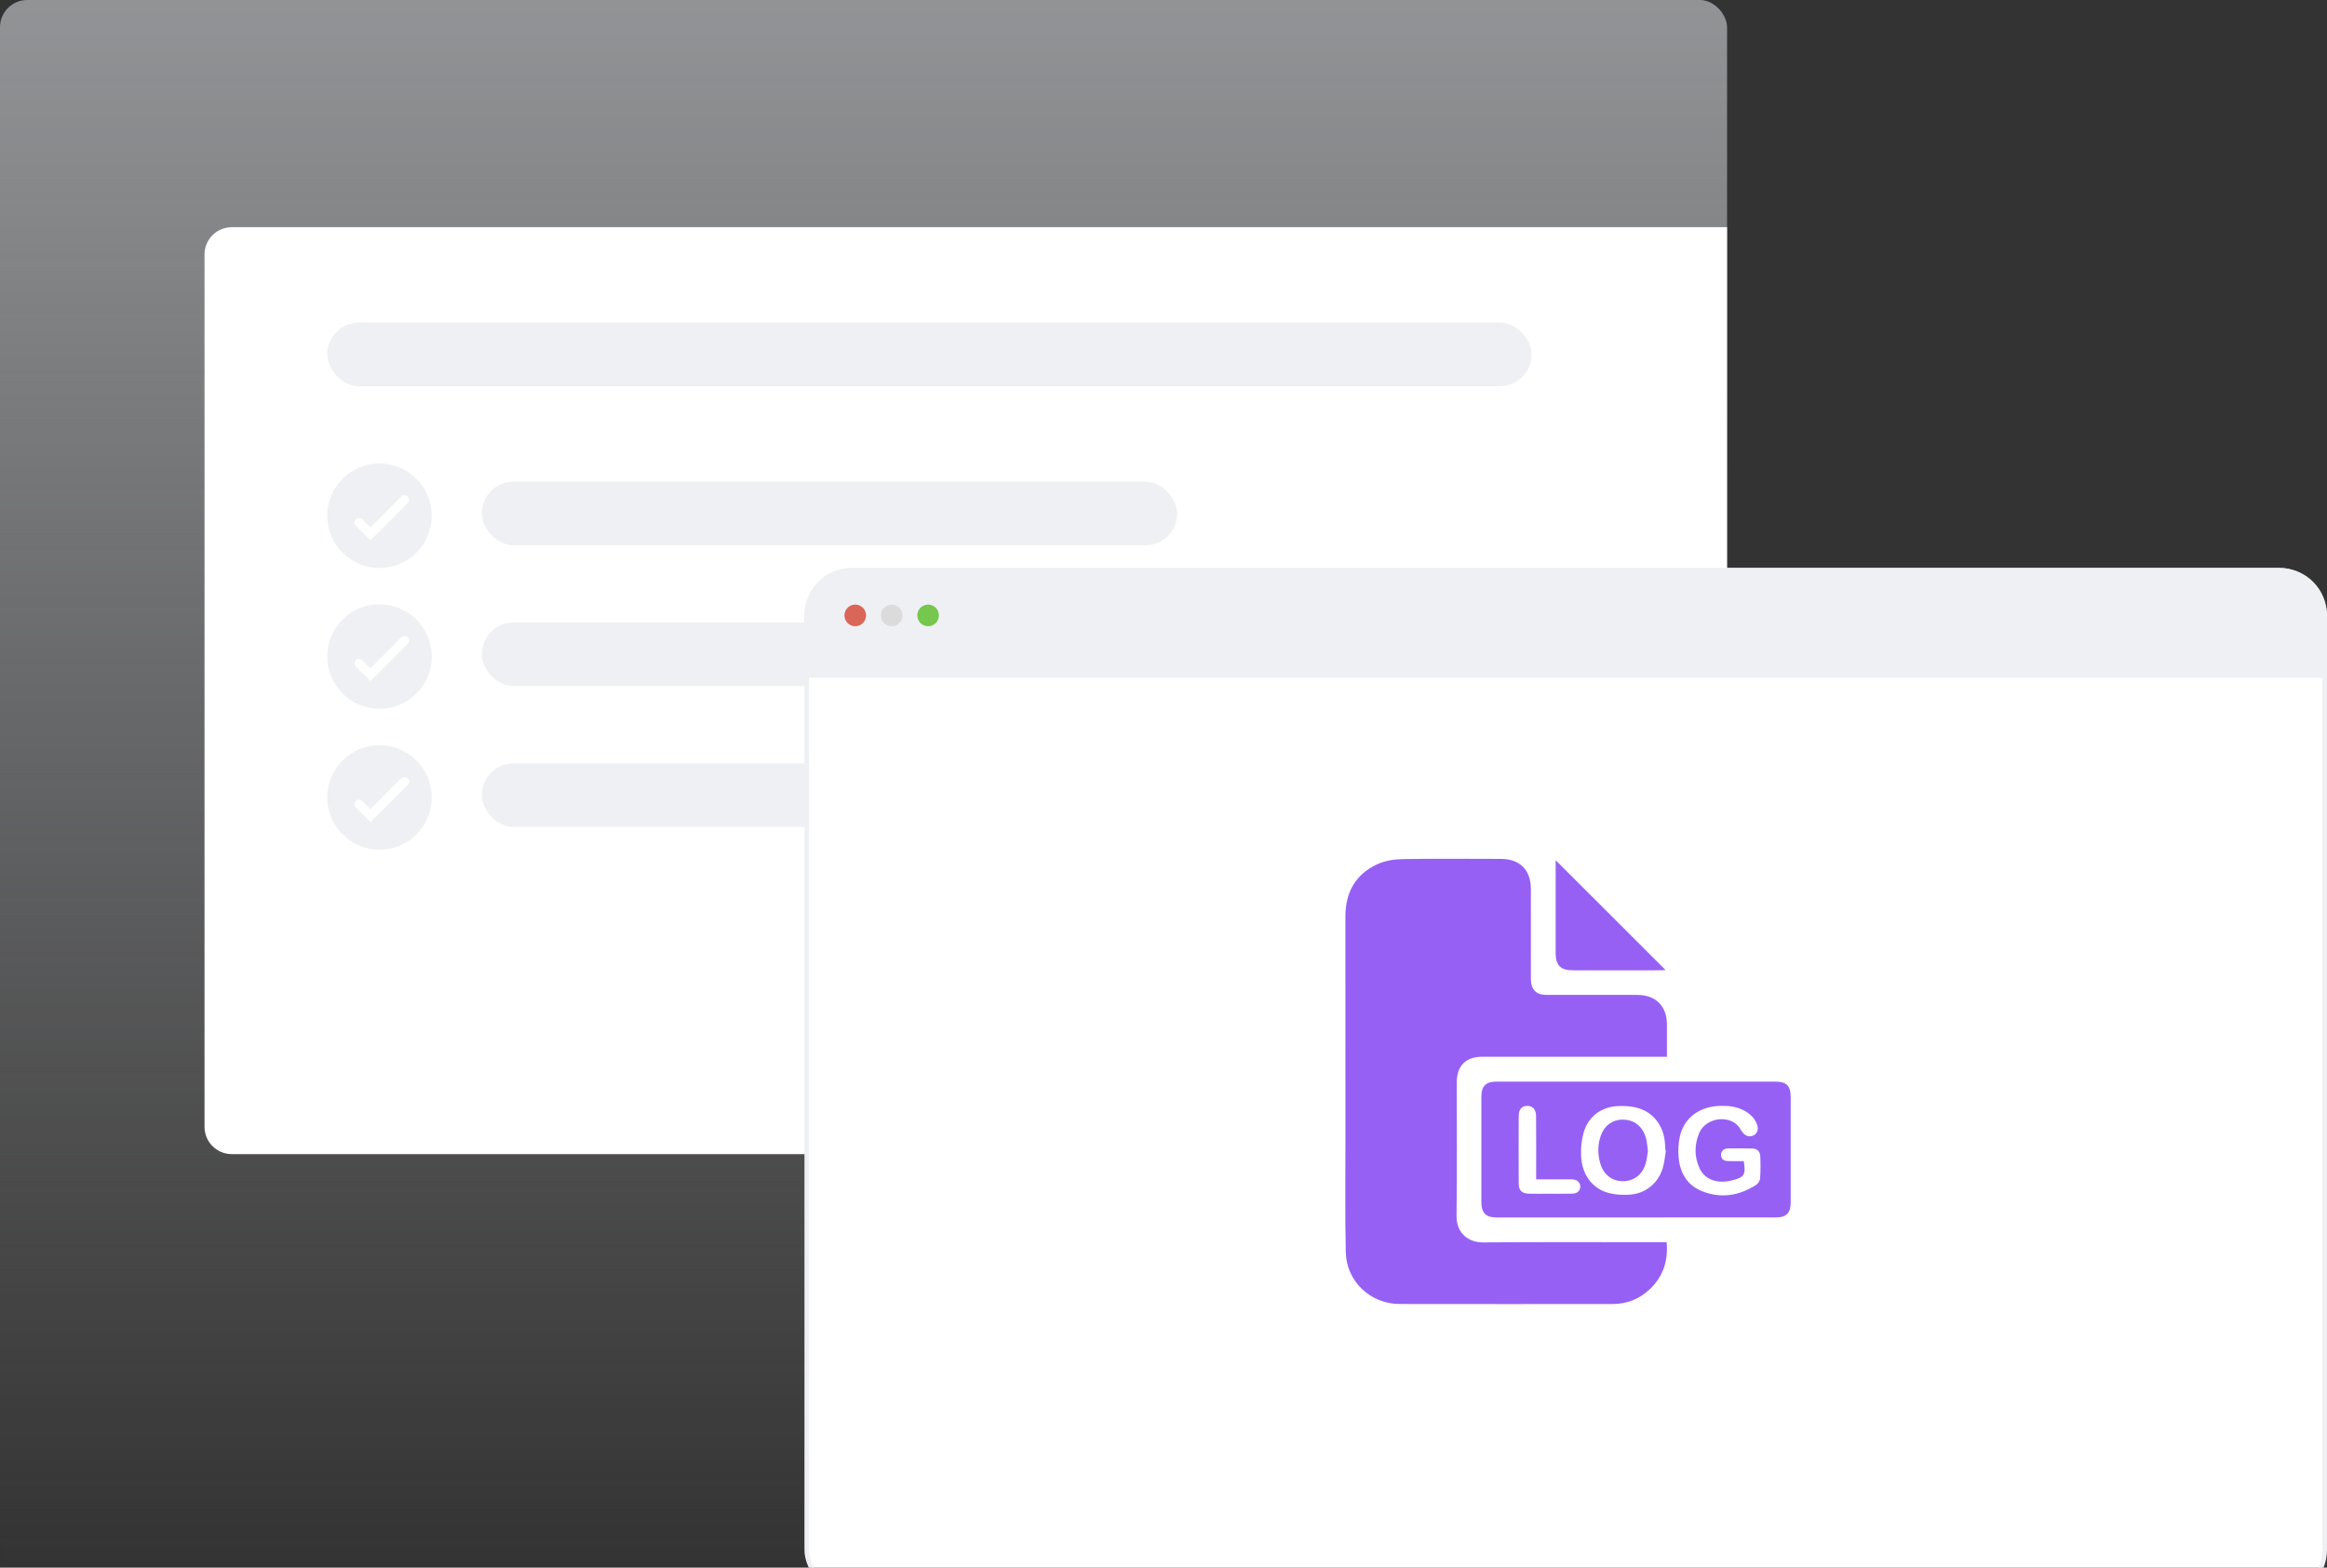 <svg width="512" height="345" viewBox="0 0 512 345" fill="none" xmlns="http://www.w3.org/2000/svg">
<rect x="0" y="0" width="512" height="345" fill="#333333" stroke="none"/>
<g clip-path="url(#clip0_6321_80609)">
<rect width="380" height="345" rx="6" fill="url(#paint0_linear_6321_80609)"/>
<path d="M45 56C45 52.686 47.686 50 51 50H380V254H51C47.686 254 45 251.314 45 248V56Z" fill="white"/>
<rect x="72" y="71" width="265" height="14" rx="7" fill="#EFF0F4"/>
<rect x="106" y="106" width="153" height="14" rx="7" fill="#EFF0F4"/>
<circle cx="83.5" cy="113.5" r="11.5" fill="#EFF0F4"/>
<path d="M79 115L81.5 117.5L89 110" stroke="white" stroke-width="2" stroke-linecap="round"/>
<rect x="106" y="137" width="153" height="14" rx="7" fill="#EFF0F4"/>
<circle cx="83.5" cy="144.5" r="11.5" fill="#EFF0F4"/>
<path d="M79 146L81.5 148.5L89 141" stroke="white" stroke-width="2" stroke-linecap="round"/>
<rect x="106" y="168" width="153" height="14" rx="7" fill="#EFF0F4"/>
<circle cx="83.5" cy="175.5" r="11.5" fill="#EFF0F4"/>
<path d="M79 177L81.5 179.5L89 172" stroke="white" stroke-width="2" stroke-linecap="round"/>
<rect x="177.5" y="125.5" width="334" height="225.51" rx="9.908" fill="white" stroke="#EFF0F4"/>
<g clip-path="url(#clip1_6321_80609)">
<path d="M366.773 232.565C363.21 232.565 359.812 232.565 356.413 232.565C346.348 232.565 336.281 232.565 326.215 232.565C322.497 232.565 320.524 234.542 320.524 238.272C320.524 248.053 320.605 257.833 320.48 267.612C320.431 271.361 323.056 273.464 326.341 273.434C339.349 273.319 352.357 273.387 365.364 273.387H366.705C367.079 277.467 365.937 280.927 363.008 283.722C360.732 285.89 357.977 286.988 354.828 286.99C339.198 287 323.567 287.013 307.936 286.985C301.536 286.975 296.25 282.005 296.107 275.596C295.928 267.522 296.032 259.44 296.03 251.361C296.024 234.812 296.039 218.266 296.024 201.717C296.015 196.38 298.261 192.377 303.132 190.159C304.779 189.409 306.754 189.105 308.586 189.073C315.816 188.954 323.047 189.013 330.277 189.028C334.393 189.037 336.82 191.467 336.828 195.575C336.841 201.917 336.833 208.261 336.833 214.603C336.833 214.923 336.826 215.24 336.833 215.56C336.884 217.814 338.017 218.954 340.267 218.958C346.93 218.969 353.595 218.96 360.257 218.964C364.288 218.964 366.754 221.414 366.768 225.434C366.777 227.765 366.768 230.098 366.768 232.563L366.773 232.565Z" fill="#9760F4"/>
<path d="M359.957 238.039C370.127 238.039 380.296 238.039 390.466 238.039C393.112 238.039 393.997 238.91 393.999 241.514C394.001 249.2 393.999 256.889 393.999 264.575C393.999 266.983 393.059 267.939 390.669 267.939C370.223 267.943 349.777 267.943 329.331 267.941C326.906 267.941 325.937 266.953 325.937 264.509C325.933 256.823 325.933 249.134 325.937 241.448C325.937 239.008 326.904 238.041 329.346 238.041C339.552 238.037 349.756 238.041 359.961 238.041L359.957 238.039ZM366.545 253.267L366.441 253.244C366.398 252.609 366.377 251.97 366.313 251.337C365.923 247.485 363.566 244.584 359.944 243.734C358.655 243.431 357.272 243.365 355.945 243.431C352.276 243.614 349.442 245.753 348.437 249.281C347.972 250.913 347.8 252.703 347.881 254.403C348.079 258.608 350.393 261.64 354.085 262.59C355.461 262.943 356.961 263.001 358.391 262.933C361.99 262.762 364.856 260.466 365.863 257.006C366.215 255.796 366.326 254.513 366.547 253.265L366.545 253.267ZM383.671 255.544C384.17 258.529 383.804 259.102 381.108 259.771C380.902 259.822 380.697 259.878 380.488 259.916C377.527 260.468 375.047 259.475 373.964 257.149C372.769 254.577 372.784 251.936 373.89 249.322C375.396 245.764 381.121 245.172 382.958 248.548C383.092 248.795 383.264 249.025 383.437 249.249C384.053 250.05 384.969 250.302 385.779 249.899C386.644 249.471 386.976 248.578 386.614 247.538C386.109 246.088 385.067 245.112 383.74 244.409C381.954 243.465 380.03 243.297 378.059 243.406C373.77 243.642 370.53 246.1 369.626 250.067C369.272 251.627 369.189 253.318 369.356 254.91C369.701 258.22 371.279 260.873 374.482 262.155C378.628 263.815 382.617 263.173 386.337 260.815C386.786 260.53 387.232 259.88 387.268 259.369C387.389 257.713 387.375 256.041 387.3 254.381C387.255 253.416 386.605 252.807 385.627 252.777C383.787 252.724 381.941 252.715 380.1 252.758C379.195 252.779 378.607 253.467 378.671 254.275C378.745 255.225 379.419 255.508 380.224 255.532C381.383 255.568 382.544 255.54 383.671 255.54V255.544ZM337.992 259.547C337.992 258.928 337.992 258.469 337.992 258.011C337.992 253.904 338.009 249.797 337.979 245.691C337.969 244.177 337.259 243.393 336.06 243.382C334.834 243.371 334.159 244.126 334.153 245.666C334.131 250.587 334.129 255.508 334.157 260.429C334.165 262.042 334.813 262.66 336.435 262.709C337.743 262.747 339.055 262.722 340.366 262.72C342.243 262.72 344.12 262.747 345.995 262.694C347.075 262.662 347.689 262.046 347.706 261.175C347.723 260.263 347.052 259.631 345.965 259.562C345.541 259.535 345.115 259.55 344.691 259.55C342.503 259.55 340.315 259.55 337.994 259.55L337.992 259.547Z" fill="#9760F4"/>
<path d="M342.286 189.322C350.383 197.412 358.413 205.437 366.471 213.487C366.218 213.507 365.917 213.545 365.619 213.545C359.099 213.549 352.581 213.551 346.062 213.547C343.396 213.547 342.288 212.452 342.286 209.83C342.284 203.313 342.286 196.796 342.286 190.279C342.286 189.966 342.286 189.653 342.286 189.32V189.322Z" fill="#9760F4"/>
<path d="M362.588 253.371C362.439 254.187 362.351 255.223 362.051 256.188C361.297 258.618 359.409 259.98 357.003 259.958C354.692 259.939 352.844 258.52 352.12 256.111C351.483 253.987 351.498 251.848 352.284 249.756C353.076 247.647 354.815 246.428 356.978 246.403C359.221 246.375 361.015 247.551 361.872 249.639C362.057 250.093 362.209 250.574 362.296 251.056C362.422 251.748 362.477 252.453 362.588 253.369V253.371Z" fill="#9760F4"/>
</g>
<path d="M177 135.408C177 129.66 181.66 125 187.408 125H501.592C507.34 125 512 129.66 512 135.408V149.19H177V135.408Z" fill="#EFF0F4"/>
<path d="M188.182 133.062H188.169C186.859 133.062 185.797 134.124 185.797 135.434V135.448C185.797 136.758 186.859 137.82 188.169 137.82H188.182C189.493 137.82 190.554 136.758 190.554 135.448V135.434C190.554 134.124 189.493 133.062 188.182 133.062Z" fill="#DA6559"/>
<path d="M204.214 133.062H204.2C202.89 133.062 201.828 134.124 201.828 135.434V135.448C201.828 136.758 202.89 137.82 204.2 137.82H204.214C205.524 137.82 206.586 136.758 206.586 135.448V135.434C206.586 134.124 205.524 133.062 204.214 133.062Z" fill="#75C74D"/>
<path d="M196.2 133.062H196.186C194.876 133.062 193.814 134.124 193.814 135.434V135.448C193.814 136.758 194.876 137.82 196.186 137.82H196.2C197.51 137.82 198.572 136.758 198.572 135.448V135.434C198.572 134.124 197.51 133.062 196.2 133.062Z" fill="#DBDBDB"/>
</g>
<defs>
<linearGradient id="paint0_linear_6321_80609" x1="190" y1="-308.5" x2="190" y2="345" gradientUnits="userSpaceOnUse">
<stop stop-color="#E8EAEF"/>
<stop offset="1" stop-color="#E8EAEF" stop-opacity="0"/>
</linearGradient>
<clipPath id="clip0_6321_80609">
<rect width="512" height="345" fill="white"/>
</clipPath>
<clipPath id="clip1_6321_80609">
<rect width="98" height="98" fill="white" transform="translate(296 189)"/>
</clipPath>
</defs>
</svg>
